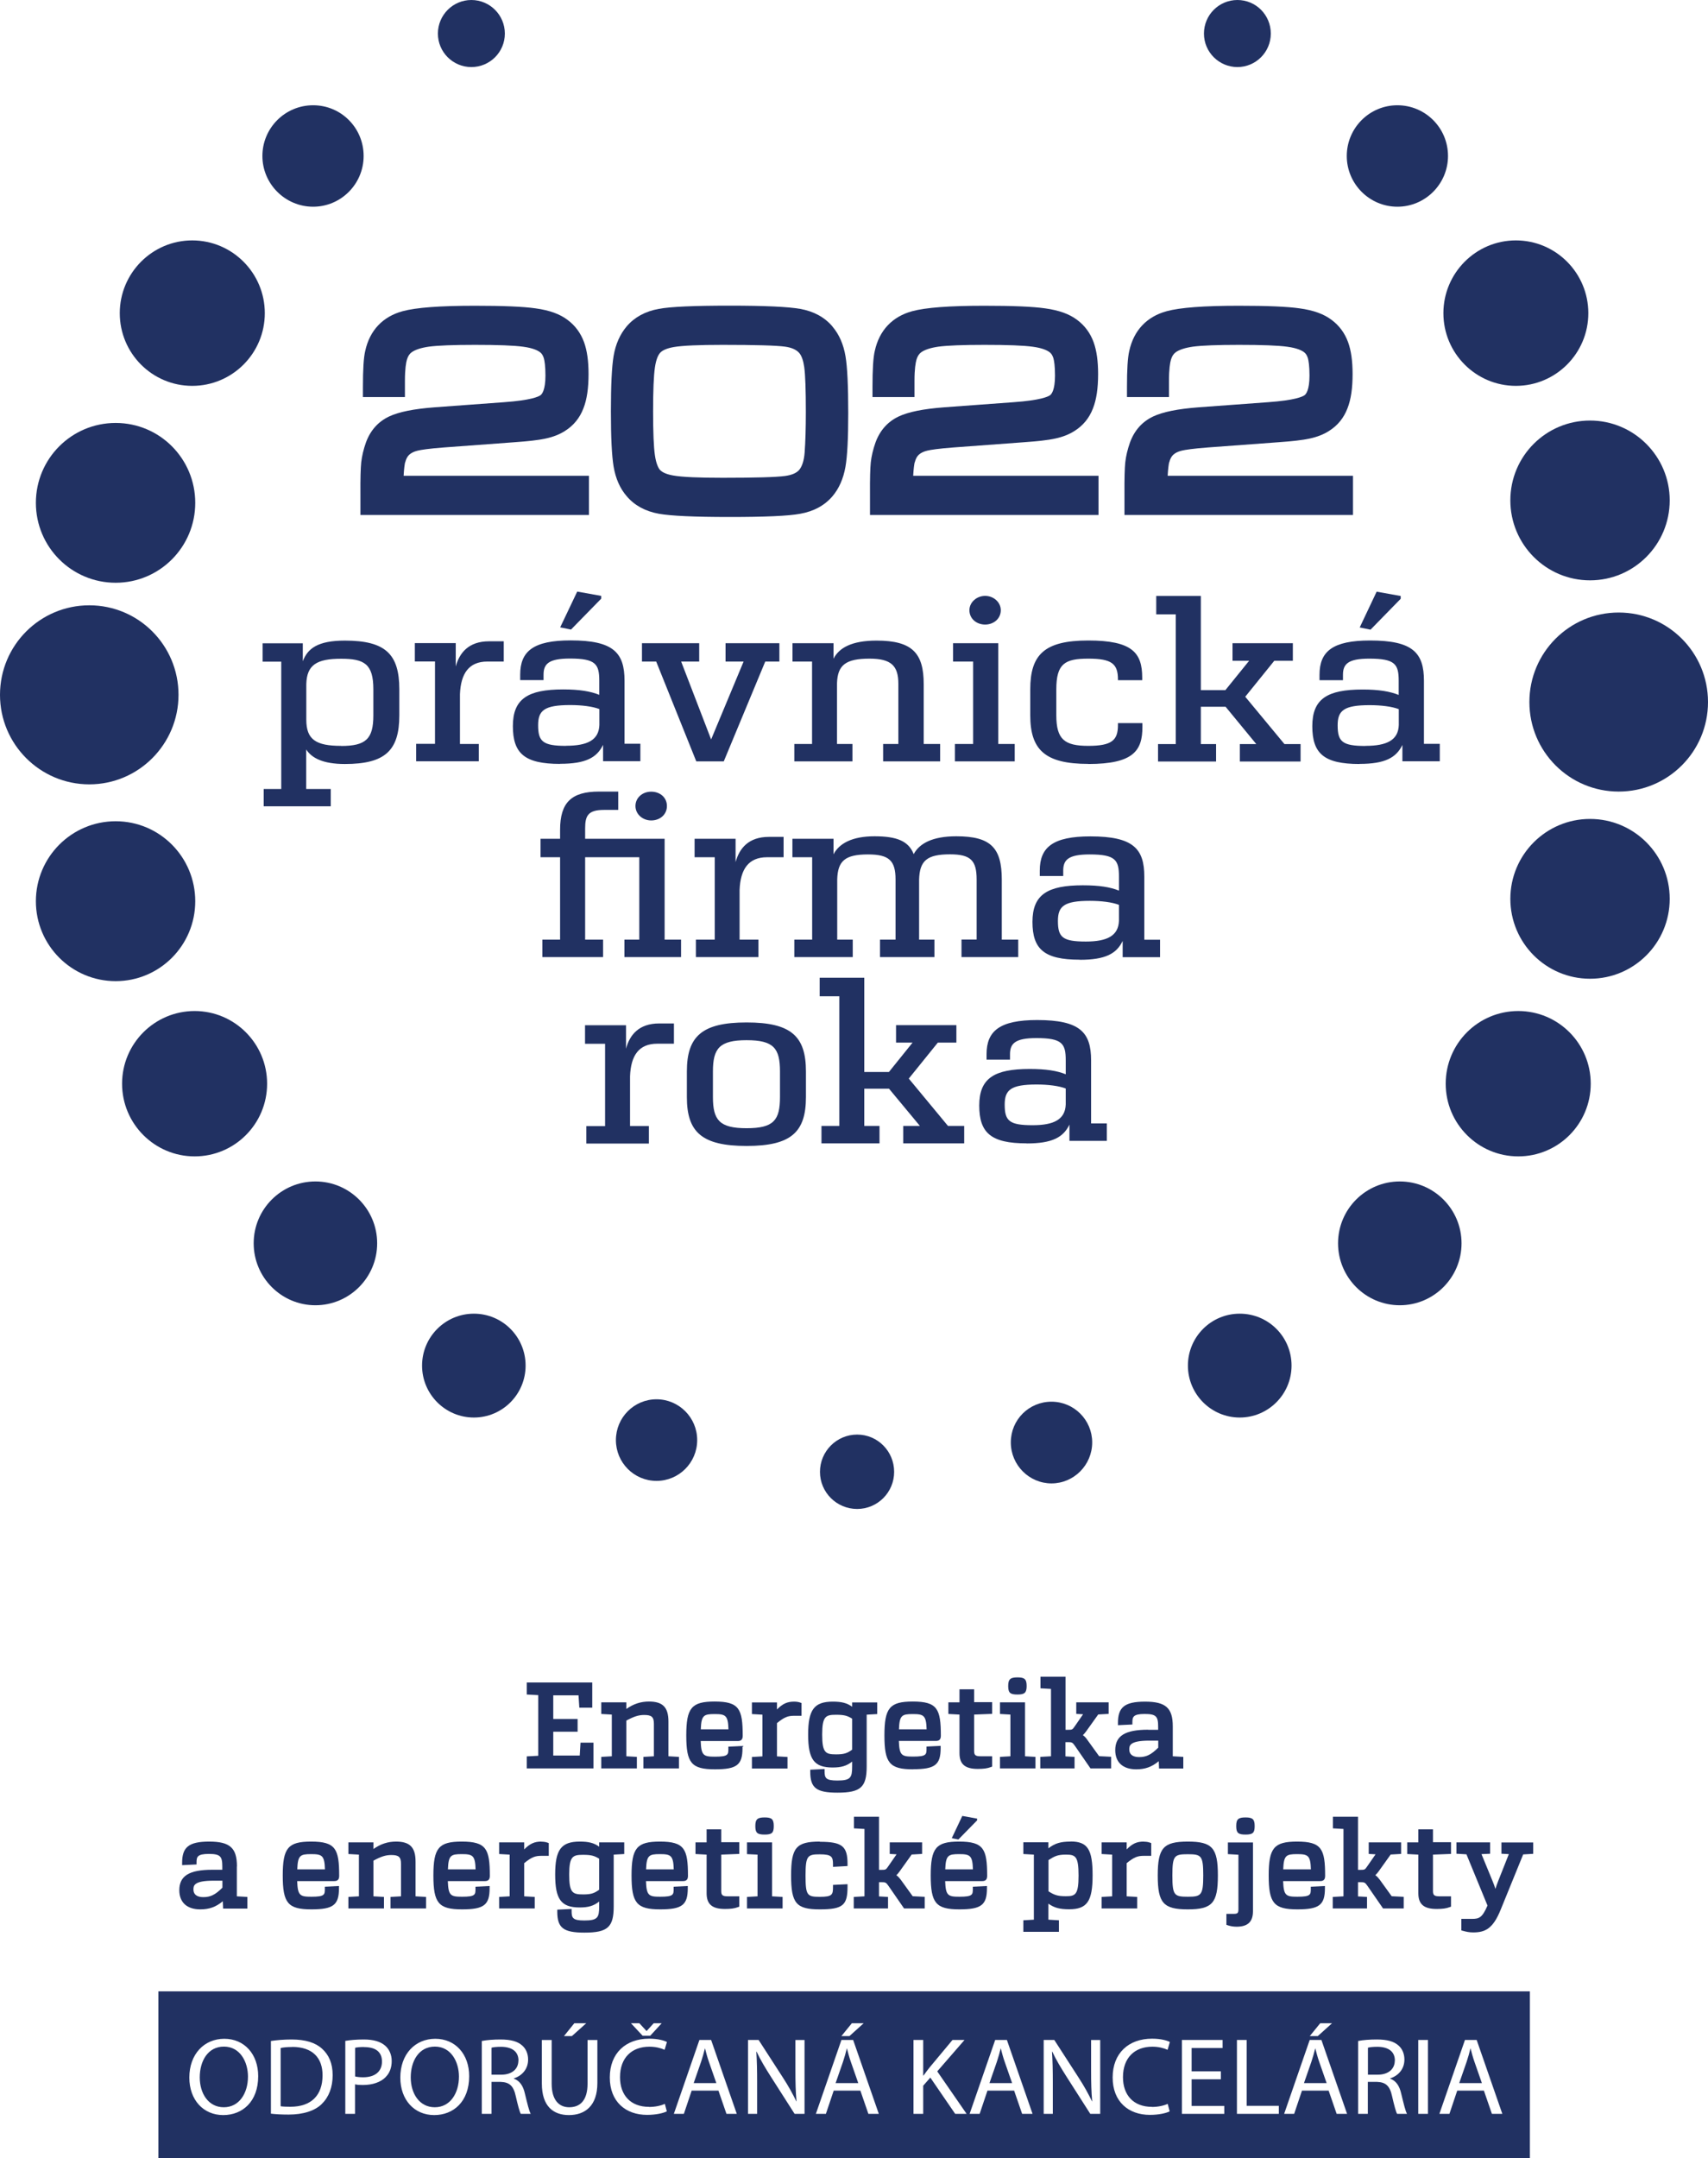 <?xml version="1.0" encoding="UTF-8"?><svg id="Layer_1" xmlns="http://www.w3.org/2000/svg" viewBox="0 0 170.41 215.26"><defs><style>.cls-1{fill:#213162;}</style></defs><g><path class="cls-1" d="M70.35,204.33h-.02c-.11,.44-.23,.89-.38,1.33l-.74,2.13h2.26l-.74-2.12c-.17-.48-.28-.92-.39-1.34Z"/><path class="cls-1" d="M51.73,205.55c0-.95-.7-1.37-1.73-1.38-.47,0-.8,.04-.96,.09v2.69h.99c1.04,0,1.69-.56,1.69-1.4Z"/><path class="cls-1" d="M84.51,204.33h-.02c-.11,.44-.23,.89-.38,1.33l-.74,2.13h2.26l-.74-2.12c-.17-.48-.28-.92-.39-1.34Z"/><path class="cls-1" d="M43.39,204.15c-1.61,0-2.41,1.45-2.41,3.07s.87,2.98,2.4,2.98,2.41-1.39,2.41-3.06c0-1.46-.78-2.99-2.4-2.99Z"/><path class="cls-1" d="M29.14,204.19c-.5,0-.88,.04-1.14,.1v5.81c.25,.04,.6,.05,.98,.05,2.07,0,3.2-1.14,3.2-3.13,.01-1.74-.99-2.84-3.04-2.84Z"/><path class="cls-1" d="M22.34,204.15c-1.61,0-2.41,1.45-2.41,3.07s.87,2.98,2.4,2.98,2.41-1.39,2.41-3.06c0-1.46-.78-2.99-2.4-2.99Z"/><path class="cls-1" d="M36.34,204.19c-.42,0-.75,.03-.91,.08v2.86c.21,.05,.48,.08,.8,.08,1.17,0,1.88-.56,1.88-1.57s-.7-1.44-1.77-1.44Z"/><path class="cls-1" d="M99.86,204.33h-.02c-.11,.44-.23,.89-.38,1.33l-.74,2.13h2.26l-.74-2.12c-.17-.48-.28-.92-.39-1.34Z"/><path class="cls-1" d="M131.24,204.33h-.02c-.11,.44-.23,.89-.38,1.33l-.74,2.13h2.26l-.74-2.12c-.17-.48-.28-.92-.39-1.34Z"/><path class="cls-1" d="M146.73,204.33h-.02c-.11,.44-.23,.89-.38,1.33l-.74,2.13h2.26l-.74-2.12c-.17-.48-.28-.92-.39-1.34Z"/><path class="cls-1" d="M139.17,205.55c0-.95-.7-1.37-1.73-1.38-.47,0-.8,.04-.96,.09v2.69h.99c1.04,0,1.69-.56,1.69-1.4Z"/><path class="cls-1" d="M15.8,198.64v16.62H152.64v-16.62H15.8Zm115.92,3.18h1.18l-1.42,1.28h-.8l1.04-1.28Zm-46.73,0h1.18l-1.42,1.28h-.8l1.04-1.28Zm-21.2,0l.71,.77h.02l.7-.77h.8l-1.15,1.25h-.75l-1.17-1.25h.83Zm-6.49,0h1.19l-1.43,1.28h-.79l1.03-1.28Zm-35.03,9.16c-1.98,0-3.38-1.51-3.38-3.74,0-2.34,1.48-3.87,3.49-3.87s3.38,1.54,3.38,3.73c0,2.54-1.57,3.88-3.49,3.88Zm9.84-1.11c-.7,.69-1.86,1.06-3.32,1.06-.69,0-1.27-.03-1.76-.09v-7.25c.59-.09,1.29-.15,2.06-.15,1.39,0,2.39,.32,3.04,.92,.67,.6,1.06,1.45,1.06,2.64s-.38,2.19-1.08,2.86Zm6.39-2.7c-.51,.54-1.35,.81-2.3,.81-.29,0-.56-.01-.78-.07v2.95h-.97v-7.28c.47-.08,1.08-.14,1.86-.14,.96,0,1.66,.22,2.11,.61,.41,.35,.66,.89,.66,1.54s-.2,1.19-.58,1.57Zm4.82,3.81c-1.98,0-3.38-1.51-3.38-3.74,0-2.34,1.48-3.87,3.49-3.87s3.38,1.54,3.38,3.73c0,2.54-1.57,3.88-3.49,3.88Zm8.64-.12c-.12-.21-.29-.84-.5-1.76-.22-1.02-.62-1.4-1.51-1.43h-.91v3.19h-.97v-7.27c.49-.1,1.19-.15,1.86-.15,1.04,0,1.71,.19,2.17,.6,.38,.33,.59,.83,.59,1.4,0,.97-.62,1.62-1.42,1.88v.03c.58,.2,.93,.72,1.1,1.49,.25,1.03,.42,1.74,.58,2.02h-1Zm7.64-3.07c0,2.26-1.22,3.19-2.84,3.19-1.54,0-2.7-.86-2.7-3.15v-4.34h.98v4.36c0,1.65,.75,2.35,1.75,2.35,1.12,0,1.83-.72,1.83-2.35v-4.36h.98v4.3Zm5.15,2.38c.59,0,1.19-.12,1.58-.31l.2,.75c-.36,.18-1.07,.35-1.98,.35-2.12,0-3.71-1.31-3.71-3.73s1.59-3.87,3.92-3.87c.94,0,1.53,.2,1.78,.33l-.23,.78c-.37-.17-.89-.31-1.52-.31-1.76,0-2.93,1.1-2.93,3.04,0,1.8,1.06,2.96,2.89,2.96Zm7.73,.69l-.8-2.32h-2.67l-.78,2.32h-1l2.55-7.37h1.17l2.56,7.37h-1.04Zm7.78,0h-.98l-2.39-3.74c-.52-.82-1.03-1.66-1.4-2.46h-.03c.06,.94,.08,1.83,.08,3.05v3.15h-.91v-7.37h1.06l2.41,3.73c.56,.86,.99,1.64,1.35,2.39h.02c-.09-.99-.11-1.89-.11-3.04v-3.08h.91v7.37Zm6.38,0l-.8-2.32h-2.66l-.78,2.32h-1l2.55-7.37h1.17l2.56,7.37h-1.04Zm8.66,0l-2.48-3.62-.71,.81v2.81h-.97v-7.37h.97v3.55h.03c.2-.28,.4-.55,.59-.79l2.3-2.76h1.2l-2.72,3.13,2.93,4.24h-1.15Zm6.68,0l-.8-2.32h-2.66l-.78,2.32h-1l2.55-7.37h1.17l2.56,7.37h-1.04Zm7.78,0h-.98l-2.39-3.74c-.52-.82-1.03-1.66-1.4-2.46h-.03c.06,.94,.08,1.83,.08,3.05v3.15h-.91v-7.37h1.06l2.41,3.73c.56,.86,.99,1.64,1.35,2.39h.02c-.09-.99-.11-1.89-.11-3.04v-3.08h.91v7.37Zm5.16-.69c.59,0,1.19-.12,1.58-.31l.2,.75c-.36,.18-1.07,.35-1.98,.35-2.12,0-3.71-1.31-3.71-3.73s1.59-3.87,3.93-3.87c.94,0,1.53,.2,1.78,.33l-.23,.78c-.37-.17-.89-.31-1.52-.31-1.76,0-2.93,1.1-2.93,3.04,0,1.8,1.06,2.96,2.89,2.96Zm7.23,.69h-4.23v-7.37h4.06v.8h-3.09v2.33h2.92v.79h-2.92v2.66h3.26v.8Zm5.44,0h-4.18v-7.37h.97v6.57h3.21v.8Zm5.77,0l-.8-2.32h-2.66l-.78,2.32h-1l2.55-7.37h1.17l2.56,7.37h-1.04Zm6.03,0c-.12-.21-.29-.84-.5-1.76-.22-1.02-.62-1.4-1.51-1.43h-.91v3.19h-.97v-7.27c.49-.1,1.19-.15,1.86-.15,1.04,0,1.71,.19,2.17,.6,.38,.33,.59,.83,.59,1.4,0,.97-.62,1.62-1.42,1.88v.03c.58,.2,.93,.72,1.1,1.49,.25,1.03,.42,1.74,.58,2.02h-1Zm3.08,0h-.97v-7.37h.97v7.37Zm6.38,0l-.8-2.32h-2.66l-.78,2.32h-1l2.55-7.37h1.17l2.56,7.37h-1.04Z"/></g><path class="cls-1" d="M89.21,146.82c0,2.04-1.65,3.7-3.69,3.7s-3.71-1.65-3.71-3.7,1.66-3.72,3.71-3.72,3.69,1.67,3.69,3.72"/><path class="cls-1" d="M108.97,143.88c0,2.26-1.83,4.09-4.06,4.09s-4.06-1.83-4.06-4.09,1.81-4.06,4.06-4.06,4.06,1.83,4.06,4.06"/><path class="cls-1" d="M69.56,143.65c0,2.25-1.82,4.07-4.06,4.07s-4.05-1.82-4.05-4.07,1.81-4.07,4.05-4.07,4.06,1.82,4.06,4.07"/><path class="cls-1" d="M128.86,136.22c0,2.86-2.32,5.18-5.17,5.18s-5.17-2.32-5.17-5.18,2.31-5.18,5.17-5.18,5.17,2.31,5.17,5.18"/><path class="cls-1" d="M52.44,136.22c0,2.86-2.31,5.18-5.16,5.18s-5.17-2.32-5.17-5.18,2.32-5.18,5.17-5.18,5.16,2.31,5.16,5.18"/><path class="cls-1" d="M126.79,3.35c0,1.85-1.5,3.34-3.33,3.34s-3.34-1.49-3.34-3.34,1.49-3.35,3.34-3.35,3.33,1.5,3.33,3.35"/><path class="cls-1" d="M50.37,3.35c0,1.85-1.5,3.34-3.34,3.34s-3.34-1.49-3.34-3.34,1.5-3.35,3.34-3.35,3.34,1.5,3.34,3.35"/><path class="cls-1" d="M145.82,124.02c0,3.41-2.76,6.18-6.16,6.18s-6.16-2.77-6.16-6.18,2.76-6.17,6.16-6.17,6.16,2.76,6.16,6.17"/><path class="cls-1" d="M37.63,124.02c0,3.41-2.76,6.18-6.16,6.18s-6.16-2.77-6.16-6.18,2.76-6.17,6.16-6.17,6.16,2.76,6.16,6.17"/><path class="cls-1" d="M144.47,15.56c0,2.79-2.27,5.06-5.05,5.06s-5.05-2.27-5.05-5.06,2.26-5.06,5.05-5.06,5.05,2.26,5.05,5.06"/><path class="cls-1" d="M36.28,15.56c0,2.79-2.26,5.06-5.04,5.06s-5.06-2.27-5.06-5.06,2.26-5.06,5.06-5.06,5.04,2.26,5.04,5.06"/><path class="cls-1" d="M26.65,108.1c0,4.01-3.24,7.25-7.23,7.25s-7.24-3.24-7.24-7.25,3.25-7.25,7.24-7.25,7.23,3.25,7.23,7.25"/><path class="cls-1" d="M158.71,108.1c0,4.01-3.24,7.25-7.23,7.25s-7.24-3.24-7.24-7.25,3.24-7.25,7.24-7.25,7.23,3.25,7.23,7.25"/><path class="cls-1" d="M26.42,31.24c0,4-3.24,7.25-7.24,7.25s-7.23-3.25-7.23-7.25,3.24-7.26,7.23-7.26,7.24,3.25,7.24,7.26"/><path class="cls-1" d="M158.47,31.24c0,4-3.24,7.25-7.23,7.25s-7.23-3.25-7.23-7.25,3.24-7.26,7.23-7.26,7.23,3.25,7.23,7.26"/><path class="cls-1" d="M166.59,89.66c0,4.41-3.56,7.97-7.95,7.97s-7.95-3.57-7.95-7.97,3.56-7.97,7.95-7.97,7.95,3.56,7.95,7.97"/><path class="cls-1" d="M19.48,89.9c0,4.4-3.55,7.97-7.94,7.97s-7.96-3.57-7.96-7.97,3.56-7.98,7.96-7.98,7.94,3.58,7.94,7.98"/><path class="cls-1" d="M166.59,49.91c0,4.41-3.56,7.98-7.95,7.98s-7.95-3.57-7.95-7.98,3.56-7.96,7.95-7.96,7.95,3.58,7.95,7.96"/><path class="cls-1" d="M19.48,50.16c0,4.4-3.55,7.97-7.94,7.97s-7.96-3.56-7.96-7.97,3.56-7.97,7.96-7.97,7.94,3.57,7.94,7.97"/><path class="cls-1" d="M17.81,69.31c0,4.93-3.99,8.93-8.9,8.93S0,74.25,0,69.31s3.99-8.93,8.91-8.93,8.9,3.99,8.9,8.93"/><path class="cls-1" d="M170.41,70.03c0,4.94-3.99,8.93-8.91,8.93s-8.91-3.99-8.91-8.93,3.99-8.93,8.91-8.93,8.91,3.99,8.91,8.93"/><path class="cls-1" d="M90.12,114.05h6.08v-1.74h-1.62l-3.91-4.72,2.9-3.59h1.85v-1.74h-6.02v1.74h1.65l-2.36,2.93h-2.46v-9.4h-4.45v1.85h1.96v12.93h-1.78v1.74h5.79v-1.74h-1.52v-3.71h2.47l3.08,3.71h-1.66v1.74Zm-15.63-1.51c-2.7,0-3.36-.8-3.36-3.11v-2.55c0-2.31,.66-3.12,3.36-3.12s3.33,.8,3.33,3.12v2.55c0,2.31-.62,3.11-3.33,3.11m0,1.77c4.46,0,5.92-1.39,5.92-4.88v-2.55c0-3.5-1.46-4.89-5.92-4.89s-5.96,1.39-5.96,4.89v2.55c0,3.49,1.48,4.88,5.96,4.88m-9.75-.25v-1.74h-1.88v-4.96c.08-2.06,.87-3.25,2.72-3.25h1.66v-2.02h-1.47c-2.03,0-2.95,1.15-3.31,2.52v-2.34h-4.09v1.85h2v8.21h-1.87v1.74h6.25Z"/><path class="cls-1" d="M103.03,112.24c-2.32,0-2.79-.42-2.79-2.05,0-1.47,.6-2.01,3.19-2.01,1.15,0,2.24,.14,2.9,.4v1.58c-.05,1.51-1.18,2.08-3.31,2.08m-.59,1.82c2.55,0,3.66-.61,4.27-1.88v1.62h3.73v-1.74h-1.57v-6.29c0-2.8-1.11-4.02-5.38-4.02-3.73,0-5.05,1.08-5.05,3.41v.54h2.34v-.54c0-1.06,.5-1.61,2.63-1.61,2.58,0,2.93,.55,2.93,2.22v1.39c-.87-.35-1.95-.53-3.6-.53-3.54,0-5.03,.93-5.03,3.65s1.17,3.77,4.71,3.77"/><path class="cls-1" d="M108.34,93.92c-2.32,0-2.79-.42-2.79-2.05,0-1.47,.6-2.01,3.19-2.01,1.15,0,2.24,.14,2.9,.4v1.58c-.05,1.51-1.18,2.08-3.31,2.08m-.59,1.82c2.55,0,3.66-.61,4.27-1.88v1.62h3.73v-1.74h-1.57v-6.29c0-2.8-1.11-4.02-5.38-4.02-3.73,0-5.05,1.08-5.05,3.41v.54h2.34v-.54c0-1.06,.5-1.61,2.63-1.61,2.58,0,2.93,.55,2.93,2.22v1.39c-.87-.35-1.95-.53-3.6-.53-3.54,0-5.03,.93-5.03,3.65s1.17,3.77,4.71,3.77m-11.81-.26h5.68v-1.74h-1.64v-5.98c0-3.2-1.11-4.33-4.54-4.33-2.39,0-3.68,.72-4.25,1.78-.51-1.3-1.67-1.78-3.91-1.78s-3.53,.72-4.09,1.8v-1.55h-4.1v1.84h1.97v8.22h-1.78v1.74h5.83v-1.74h-1.55v-6c.05-1.86,.79-2.5,3.07-2.5,2.11,0,2.75,.62,2.75,2.5v6h-1.55v1.74h5.43v-1.74h-1.53v-5.98c.05-1.91,.8-2.53,3.09-2.53,2.06,0,2.65,.62,2.65,2.5v6h-1.51v1.74Zm-20.24,0v-1.74h-1.88v-4.96c.08-2.05,.88-3.26,2.74-3.26h1.65v-2.03h-1.47c-2.04,0-2.95,1.16-3.32,2.52v-2.33h-4.09v1.84h2.01v8.22h-1.88v1.74h6.25Zm-10.7-13.63c.88,0,1.57-.59,1.57-1.44s-.69-1.43-1.57-1.43-1.57,.61-1.57,1.43,.72,1.44,1.57,1.44m-10.86,13.63h6.06v-1.74h-1.79v-8.22h5.4v8.22h-1.48v1.74h5.65v-1.74h-1.64v-10.06h-7.93v-1.04c0-1.25,.28-1.84,1.88-1.84h1.42v-1.83h-1.91c-2.75,0-3.89,1.08-3.89,3.82v.89h-1.95v1.84h1.95v8.22h-1.77"/><path class="cls-1" d="M139.74,59.45l-2.39-.43-1.69,3.57,1.08,.22,3.01-3.08v-.28Zm-3.5,14.96c-2.32,0-2.78-.43-2.78-2.06,0-1.46,.6-2.01,3.19-2.01,1.16,0,2.25,.14,2.91,.4v1.58c-.05,1.51-1.19,2.08-3.32,2.08m-.59,1.8c2.54,0,3.65-.62,4.27-1.89v1.63h3.73v-1.74h-1.58v-6.28c0-2.8-1.1-4.03-5.37-4.03-3.73,0-5.05,1.08-5.05,3.42v.54h2.34v-.54c0-1.06,.49-1.61,2.62-1.61,2.58,0,2.94,.55,2.94,2.22v1.4c-.88-.35-1.96-.54-3.6-.54-3.54,0-5.02,.94-5.02,3.66s1.16,3.77,4.71,3.77m-11.94-.25h6.06v-1.74h-1.61l-3.91-4.72,2.9-3.59h1.85v-1.75h-6.02v1.75h1.66l-2.37,2.93h-2.45v-9.39h-4.45v1.83h1.95v12.94h-1.77v1.74h5.79v-1.74h-1.52v-3.72h2.47l3.06,3.72h-1.64v1.74Zm-15.12,.25c4.53,0,5.4-1.35,5.4-3.7v-.38h-2.44v.19c0,1.51-.59,2.08-2.96,2.08s-3.19-.64-3.19-3.05v-2.58c0-2.57,.85-3.07,3.19-3.07s2.96,.51,2.96,2.08v.07h2.42v-.26c0-2.48-1-3.7-5.38-3.7s-5.79,1.41-5.79,4.88v2.58c0,3.44,1.47,4.85,5.79,4.85m-13.31-.25h5.97v-1.74h-1.64v-10.05h-4.51v1.83h2v8.22h-1.82v1.74Zm3.02-13.65c.84,0,1.56-.58,1.56-1.43,0-.8-.72-1.43-1.56-1.43s-1.57,.63-1.57,1.43c0,.85,.71,1.43,1.57,1.43m-13.24,13.65v-1.74h-1.54v-6.07c.06-1.8,.87-2.44,3.24-2.44,2.17,0,2.88,.71,2.88,2.51v6h-1.52v1.74h5.69v-1.74h-1.64v-5.97c0-3.09-1.14-4.34-4.7-4.34-2.5,0-3.75,.73-4.3,1.81v-1.55h-4.09v1.83h1.95v8.22h-1.77v1.74h5.82Zm-15.58,0h2.74l4.14-9.96h1.41v-1.83h-5.37v1.83h1.8l-3.24,7.77-2.99-7.77h1.8v-1.83h-5.71v1.83h1.42l4,9.96Zm-9.49-16.51l-2.39-.43-1.7,3.57,1.08,.22,3.01-3.08v-.28Zm-3.5,14.96c-2.32,0-2.79-.43-2.79-2.06,0-1.46,.59-2.01,3.2-2.01,1.16,0,2.24,.14,2.91,.4v1.58c-.05,1.51-1.18,2.08-3.32,2.08m-.59,1.8c2.56,0,3.66-.62,4.28-1.89v1.63h3.72v-1.74h-1.58v-6.28c0-2.8-1.1-4.03-5.37-4.03-3.73,0-5.04,1.08-5.04,3.42v.54h2.33v-.54c0-1.06,.49-1.61,2.63-1.61,2.57,0,2.93,.55,2.93,2.22v1.4c-.87-.35-1.96-.54-3.6-.54-3.53,0-5.02,.94-5.02,3.66s1.16,3.77,4.71,3.77m-8.11-.25v-1.74h-1.88v-4.96c.08-2.05,.88-3.26,2.73-3.26h1.64v-2.02h-1.47c-2.03,0-2.95,1.15-3.32,2.51v-2.33h-4.08v1.83h2.01v8.22h-1.88v1.74h6.25Zm-13.74-1.55c-2.5,0-3.47-.62-3.47-2.6v-3.56c.05-1.91,1.03-2.53,3.47-2.53,2.31,0,3.22,.51,3.22,3.05v2.6c0,2.35-.75,3.05-3.22,3.05m-7.72,6.02h6.69v-1.73h-2.45v-3.94c.54,.84,1.65,1.45,3.86,1.45,4.02,0,5.43-1.35,5.43-4.85v-2.6c0-3.52-1.39-4.86-5.43-4.86-2.73,0-3.72,.8-4.2,2.06v-1.79h-4.01v1.83h1.86v12.7h-1.75"/><g><path class="cls-1" d="M40.43,46.12c.08-.33,.21-.58,.39-.75,.2-.19,.49-.33,.86-.42,.34-.08,1.08-.2,2.67-.32l6.89-.51c1.45-.1,2.5-.22,3.18-.37,.76-.16,1.42-.42,1.96-.77,.84-.53,1.46-1.28,1.83-2.25,.35-.89,.51-2.01,.51-3.42,0-1.31-.15-2.35-.45-3.18-.33-.9-.87-1.64-1.63-2.21-.77-.59-1.81-.97-3.2-1.16-1.26-.18-3.24-.26-6.07-.26-3.51,0-5.86,.18-7.19,.54-1.99,.54-3.29,1.91-3.74,3.96-.16,.67-.23,1.85-.23,3.61v1h4.19v-1.63c0-1.18,.11-1.8,.2-2.11,.1-.33,.25-.57,.47-.73,.36-.26,.95-.45,1.72-.56,.9-.12,2.45-.18,4.6-.18,2.29,0,3.91,.06,4.83,.19,.97,.13,1.46,.38,1.68,.56,.17,.13,.28,.33,.36,.58,.07,.25,.16,.76,.16,1.74,0,1.44-.35,1.85-.49,1.95-.2,.15-.97,.51-3.64,.7l-6.94,.51c-2.09,.16-3.57,.46-4.54,.92-1.09,.52-1.86,1.39-2.3,2.59-.24,.68-.4,1.35-.47,1.98-.06,.59-.09,1.61-.08,3.11v2.14h22.8v-3.91h-18.49c.04-.72,.1-1.13,.15-1.35Z"/><path class="cls-1" d="M83.05,32.56c-.78-.92-1.87-1.51-3.22-1.75-1.2-.21-3.5-.32-7.04-.32s-5.88,.1-7.06,.32c-1.34,.24-2.42,.83-3.2,1.74-.66,.78-1.11,1.77-1.31,2.96-.18,1.08-.27,2.89-.27,5.52s.09,4.43,.27,5.51c.2,1.19,.64,2.19,1.31,2.96,.78,.92,1.87,1.51,3.22,1.75,1.2,.21,3.5,.32,7.04,.32s5.84-.1,7.04-.32c1.36-.24,2.44-.83,3.22-1.74,.65-.76,1.09-1.75,1.3-2.93,.19-1.08,.28-2.83,.28-5.37,0-2.73-.09-4.58-.27-5.66-.2-1.2-.64-2.2-1.31-2.98Zm-17.21,14.31c-.16-.2-.38-.62-.5-1.47-.12-.82-.18-2.29-.18-4.36s.06-3.55,.18-4.37c.12-.85,.34-1.26,.5-1.45,.23-.28,.71-.48,1.38-.6,.88-.15,2.52-.22,4.89-.22,3.26,0,5.36,.06,6.22,.18,.66,.09,1.14,.31,1.42,.64,.23,.27,.4,.76,.49,1.4,.11,.79,.16,2.3,.16,4.49,0,1.58-.04,2.95-.12,4.04-.06,.78-.25,1.36-.53,1.71-.27,.32-.75,.53-1.43,.62-.88,.12-2.97,.18-6.21,.18-2.37,0-4.02-.07-4.89-.22-.68-.11-1.16-.32-1.38-.58Z"/><path class="cls-1" d="M91.27,46.12c.08-.33,.21-.58,.39-.75,.2-.19,.49-.33,.86-.42,.34-.08,1.08-.2,2.67-.32l6.89-.51c1.45-.1,2.5-.22,3.18-.37,.76-.16,1.42-.42,1.96-.77,.84-.53,1.46-1.28,1.83-2.25,.35-.89,.51-2.01,.51-3.42,0-1.31-.15-2.35-.45-3.18-.33-.9-.87-1.64-1.63-2.21-.77-.59-1.81-.97-3.2-1.16-1.26-.18-3.24-.26-6.07-.26-3.51,0-5.86,.18-7.19,.54-1.99,.54-3.29,1.91-3.74,3.96-.16,.67-.23,1.85-.23,3.61v1h4.19v-1.63c0-1.18,.11-1.8,.2-2.11,.1-.33,.25-.57,.47-.73,.36-.26,.95-.45,1.72-.56,.9-.12,2.45-.18,4.6-.18,2.29,0,3.91,.06,4.83,.19,.97,.13,1.46,.38,1.68,.56,.17,.13,.28,.33,.36,.58,.07,.25,.16,.76,.16,1.74,0,1.44-.35,1.85-.49,1.95-.2,.15-.97,.51-3.64,.7l-6.94,.51c-2.09,.16-3.57,.46-4.54,.92-1.09,.52-1.86,1.39-2.3,2.59-.24,.68-.4,1.35-.47,1.98-.06,.59-.09,1.61-.08,3.11v2.14h22.8v-3.91h-18.49c.04-.72,.1-1.13,.15-1.35Z"/><path class="cls-1" d="M116.66,46.12c.08-.33,.21-.58,.39-.75,.2-.19,.49-.33,.86-.42,.34-.08,1.08-.2,2.67-.32l6.89-.51c1.45-.1,2.5-.22,3.18-.37,.76-.16,1.42-.42,1.96-.77,.84-.53,1.46-1.28,1.83-2.25,.35-.89,.51-2.01,.51-3.42,0-1.31-.15-2.35-.45-3.18-.33-.9-.87-1.64-1.63-2.21-.77-.59-1.81-.97-3.2-1.16-1.26-.18-3.24-.26-6.07-.26-3.51,0-5.86,.18-7.19,.54-1.99,.54-3.29,1.91-3.74,3.96-.16,.67-.23,1.85-.23,3.61v1h4.19v-1.63c0-1.18,.11-1.8,.2-2.11,.1-.33,.25-.57,.47-.73,.36-.26,.95-.45,1.72-.56,.9-.12,2.45-.18,4.6-.18,2.29,0,3.91,.06,4.83,.19,.97,.13,1.46,.38,1.68,.56,.17,.13,.28,.33,.36,.58,.07,.25,.16,.76,.16,1.74,0,1.44-.35,1.85-.49,1.95-.2,.15-.97,.51-3.64,.7l-6.94,.51c-2.09,.16-3.57,.46-4.54,.92-1.09,.52-1.86,1.39-2.3,2.59-.24,.68-.4,1.35-.47,1.98-.06,.59-.09,1.61-.08,3.11v2.14h22.8v-3.91h-18.49c.04-.72,.1-1.13,.15-1.35Z"/></g><g><polygon class="cls-1" points="59.21 173.83 57.92 173.83 57.84 175.12 55.2 175.12 55.2 172.74 57.63 172.74 57.63 171.47 55.2 171.47 55.2 169.11 57.72 169.11 57.8 170.34 59.09 170.34 59.09 167.83 52.56 167.83 52.56 169.03 53.7 169.09 53.7 175.14 52.56 175.2 52.56 176.4 59.21 176.4 59.21 173.83"/><path class="cls-1" d="M63.54,175.25l-1.05-.06v-3.56c.76-.41,1.22-.56,1.78-.56,.75,0,.97,.2,.97,.89v3.23l-1.05,.06v1.15h3.55v-1.15l-1.05-.06v-3.47c0-1.41-.56-1.99-1.94-1.99-.82,0-1.54,.23-2.26,.74v-.66h-2.5v1.16l1.05,.06v4.16l-1.05,.06v1.15h3.55v-1.15Z"/><path class="cls-1" d="M74.1,173.14c0-2.68-.35-3.41-2.8-3.41-2.3,0-2.83,.63-2.83,3.38s.51,3.38,2.86,3.38c2.18,0,2.75-.43,2.75-2.11v-.22l-1.41,.07v.2c0,.59,0,.8-1.34,.8-1.14,0-1.37-.11-1.42-1.56h3.69c.35,0,.5-.16,.5-.52Zm-2.8-2.16c1.09,0,1.34,.13,1.38,1.52h-2.76c.05-1.4,.29-1.52,1.38-1.52Z"/><path class="cls-1" d="M77.52,171.88c.76-.62,1.11-.73,1.74-.73h.71v-1.27l-.14-.05c-.17-.06-.37-.09-.6-.09-.68,0-1.14,.2-1.71,.78v-.7h-2.5v1.16l1.05,.06v4.16l-1.05,.06v1.15h3.55v-1.15l-1.05-.06v-3.31Z"/><path class="cls-1" d="M83.07,176.31c.86,0,1.39-.15,1.95-.59v.48c0,1.12-.15,1.41-1.48,1.41-1.16,0-1.27-.26-1.27-.93v-.22l-1.43,.07v.2c0,1.62,.61,2.09,2.71,2.09,2.32,0,2.92-.54,2.92-2.62v-5.16l1.05-.06v-1.16h-2.5v.43c-.52-.38-1.05-.51-1.93-.51-1.86,0-2.46,.8-2.46,3.28s.59,3.29,2.44,3.29Zm1.95-1.78c-.5,.37-.84,.47-1.6,.47-1.05,0-1.39-.15-1.39-1.98s.36-1.97,1.38-1.97c.78,0,1.12,.08,1.61,.39v3.09Z"/><path class="cls-1" d="M91.1,176.48c2.18,0,2.75-.43,2.75-2.11v-.22l-1.41,.07v.2c0,.59,0,.8-1.34,.8-1.14,0-1.37-.11-1.42-1.56h3.69c.35,0,.5-.16,.5-.52,0-2.68-.35-3.41-2.8-3.41-2.3,0-2.83,.63-2.83,3.38s.51,3.38,2.86,3.38Zm-.03-5.5c1.09,0,1.34,.13,1.38,1.52h-2.76c.05-1.4,.29-1.52,1.38-1.52Z"/><path class="cls-1" d="M97.18,168.51h-1.45v1.3h-1.11v1.16l1.11,.06v3.85c0,1.1,.55,1.57,1.83,1.57,.56,0,.96-.05,1.29-.18l.14-.05v-1.03h-1.15c-.55,0-.65-.14-.65-.54v-3.62l1.8-.07v-1.17h-1.8v-1.3Z"/><path class="cls-1" d="M101.52,169.03c.71,0,.91-.18,.91-.85s-.19-.86-.91-.86-.93,.18-.93,.86,.19,.85,.93,.85Z"/><polygon class="cls-1" points="103.31 175.25 102.27 175.19 102.27 169.81 99.77 169.81 99.77 170.97 100.81 171.03 100.81 175.19 99.77 175.25 99.77 176.4 103.31 176.4 103.31 175.25"/><path class="cls-1" d="M107.2,175.25l-.9-.05v-1.42h.22c.42,0,.48,.01,.74,.39l1.54,2.23h2.06v-1.16l-1.2-.06-1.22-1.69c-.12-.17-.25-.3-.4-.41,.1-.09,.21-.22,.33-.38l1.2-1.68,1.04-.06v-1.15h-3.23v1.15l.68,.04-.83,1.2c-.23,.34-.26,.35-.69,.35h-.23v-5.3h-2.5v1.16l1.05,.06v6.72l-1.07,.06v1.15h3.42v-1.15Z"/><path class="cls-1" d="M114.56,172.54c-2.31,0-3.29,.61-3.29,2.04,0,1.21,.76,1.91,2.09,1.91,.89,0,1.55-.23,2.25-.81l.03,.73h2.42v-1.16l-1.05-.06v-2.98c0-1.84-.7-2.47-2.77-2.47s-2.7,.58-2.7,2.13v.22l1.44-.07v-.2c0-.54,.06-.85,1.22-.85s1.35,.25,1.35,1.26v.32h-1Zm1,1.09v.7c-.72,.71-1.19,.94-1.91,.94-.63,0-.98-.27-.98-.75,0-.37,0-.89,2-.89h.89Z"/><path class="cls-1" d="M23.64,186.17c0-1.84-.7-2.47-2.77-2.47s-2.7,.58-2.7,2.13v.22l1.44-.07v-.2c0-.54,.06-.85,1.22-.85s1.35,.25,1.35,1.26v.32h-1c-2.31,0-3.29,.61-3.29,2.04,0,1.21,.76,1.91,2.09,1.91,.89,0,1.55-.23,2.25-.81l.03,.73h2.42v-1.16l-1.05-.06v-2.98Zm-1.45,1.43v.7c-.72,.71-1.19,.94-1.91,.94-.63,0-.98-.27-.98-.75,0-.37,0-.89,2-.89h.89Z"/><path class="cls-1" d="M33.84,187.11c0-2.68-.35-3.41-2.8-3.41-2.3,0-2.83,.63-2.83,3.38s.51,3.38,2.86,3.38c2.18,0,2.75-.43,2.75-2.11v-.22l-1.41,.07v.2c0,.59,0,.8-1.34,.8-1.14,0-1.37-.11-1.42-1.56h3.69c.35,0,.5-.16,.5-.52Zm-2.8-2.16c1.09,0,1.34,.13,1.38,1.52h-2.76c.05-1.4,.29-1.52,1.38-1.52Z"/><path class="cls-1" d="M41.46,185.69c0-1.41-.56-1.99-1.94-1.99-.82,0-1.54,.23-2.26,.74v-.66h-2.5v1.16l1.05,.06v4.16l-1.05,.06v1.15h3.55v-1.15l-1.05-.06v-3.56c.76-.41,1.22-.56,1.78-.56,.75,0,.97,.2,.97,.89v3.23l-1.05,.06v1.15h3.55v-1.15l-1.05-.06v-3.47Z"/><path class="cls-1" d="M48.87,187.11c0-2.68-.35-3.41-2.8-3.41-2.3,0-2.83,.63-2.83,3.38s.51,3.38,2.86,3.38c2.18,0,2.75-.43,2.75-2.11v-.22l-1.41,.07v.2c0,.59,0,.8-1.34,.8-1.14,0-1.37-.11-1.42-1.56h3.69c.35,0,.5-.16,.5-.52Zm-2.8-2.16c1.09,0,1.34,.13,1.38,1.52h-2.76c.05-1.4,.29-1.52,1.38-1.52Z"/><path class="cls-1" d="M54.01,183.7c-.68,0-1.14,.2-1.71,.78v-.7h-2.5v1.16l1.05,.06v4.16l-1.05,.06v1.15h3.55v-1.15l-1.05-.06v-3.31c.76-.62,1.11-.73,1.74-.73h.71v-1.27l-.14-.05c-.17-.06-.37-.09-.6-.09Z"/><path class="cls-1" d="M59.78,184.21c-.52-.38-1.05-.51-1.93-.51-1.86,0-2.46,.8-2.46,3.28s.59,3.29,2.44,3.29c.86,0,1.39-.15,1.95-.59v.48c0,1.12-.15,1.41-1.48,1.41-1.16,0-1.27-.26-1.27-.93v-.22l-1.43,.07v.2c0,1.62,.61,2.09,2.71,2.09,2.32,0,2.92-.54,2.92-2.62v-5.16l1.05-.06v-1.16h-2.5v.43Zm0,4.29c-.5,.37-.84,.47-1.6,.47-1.05,0-1.39-.15-1.39-1.98s.36-1.97,1.38-1.97c.78,0,1.12,.08,1.61,.39v3.09Z"/><path class="cls-1" d="M68.64,187.11c0-2.68-.35-3.41-2.8-3.41-2.3,0-2.83,.63-2.83,3.38s.51,3.38,2.86,3.38c2.18,0,2.75-.43,2.75-2.11v-.22l-1.41,.07v.2c0,.59,0,.8-1.34,.8-1.14,0-1.37-.11-1.42-1.56h3.69c.35,0,.5-.16,.5-.52Zm-2.8-2.16c1.09,0,1.34,.13,1.38,1.52h-2.76c.05-1.4,.29-1.52,1.38-1.52Z"/><path class="cls-1" d="M71.95,182.48h-1.45v1.3h-1.11v1.16l1.11,.06v3.85c0,1.1,.55,1.57,1.83,1.57,.56,0,.96-.05,1.29-.18l.14-.05v-1.03h-1.15c-.56,0-.65-.14-.65-.54v-3.62l1.8-.07v-1.17h-1.8v-1.3Z"/><polygon class="cls-1" points="77.03 183.78 74.53 183.78 74.53 184.95 75.58 185 75.58 189.16 74.53 189.22 74.53 190.37 78.08 190.37 78.08 189.22 77.03 189.16 77.03 183.78"/><path class="cls-1" d="M77.2,182.15c0-.68-.19-.86-.91-.86s-.93,.18-.93,.86,.19,.85,.93,.85,.91-.18,.91-.85Z"/><path class="cls-1" d="M81.79,183.7c-2.35,0-2.86,.6-2.86,3.38s.51,3.38,2.86,3.38,2.77-.43,2.77-2.29v-.22l-1.45,.07v.2c0,.77-.06,.99-1.32,.99s-1.42-.14-1.42-2.12,.2-2.12,1.42-2.12,1.32,.26,1.32,1.03v.22l1.45-.08v-.2c0-1.79-.54-2.22-2.77-2.22Z"/><path class="cls-1" d="M89.83,187.46c-.12-.17-.25-.3-.4-.41,.11-.09,.21-.22,.33-.38l1.2-1.68,1.04-.06v-1.15h-3.23v1.15l.68,.04-.83,1.2c-.23,.34-.26,.35-.69,.35h-.23v-5.3h-2.5v1.16l1.05,.06v6.72l-1.07,.06v1.15h3.42v-1.15l-.9-.05v-1.42h.22c.42,0,.48,.01,.74,.39l1.54,2.23h2.06v-1.16l-1.2-.06-1.22-1.69Z"/><path class="cls-1" d="M98.49,187.11c0-2.68-.35-3.41-2.8-3.41-2.3,0-2.83,.63-2.83,3.38s.51,3.38,2.86,3.38c2.18,0,2.75-.43,2.75-2.11v-.22l-1.41,.07v.2c0,.59,0,.8-1.34,.8-1.14,0-1.37-.11-1.42-1.56h3.69c.35,0,.5-.16,.5-.52Zm-2.8-2.16c1.09,0,1.34,.13,1.38,1.52h-2.76c.05-1.4,.29-1.52,1.38-1.52Z"/><path class="cls-1" d="M106.81,183.7c-.97,0-1.55,.16-2.21,.67v-.6h-2.5v1.17l1.05,.06v6.49l-1.05,.06v1.15h3.55v-1.15l-1.05-.06v-1.6c.59,.42,1.14,.56,2.07,.56,1.79,0,2.34-.79,2.34-3.38s-.49-3.38-2.2-3.38Zm-2.21,1.85c.63-.4,.92-.55,1.75-.55,.95,0,1.26,.16,1.26,2.09s-.33,2.06-1.28,2.06c-.84,0-1.17-.14-1.72-.49v-3.12Z"/><path class="cls-1" d="M114.12,183.7c-.69,0-1.14,.19-1.71,.78v-.7h-2.5v1.16l1.05,.06v4.16l-1.05,.06v1.15h3.55v-1.15l-1.05-.06v-3.31c.76-.62,1.11-.73,1.74-.73h.71v-1.27l-.14-.05c-.17-.06-.37-.09-.6-.09Z"/><path class="cls-1" d="M118.51,183.7c-2.44,0-3,.63-3,3.38s.56,3.38,3,3.38,3-.63,3-3.38-.56-3.38-3-3.38Zm0,5.5c-1.35,0-1.54-.13-1.54-2.12s.19-2.12,1.54-2.12,1.54,.14,1.54,2.12-.21,2.12-1.54,2.12Z"/><path class="cls-1" d="M124.27,181.29c-.73,0-.93,.18-.93,.86s.19,.85,.93,.85,.91-.18,.91-.85-.19-.86-.91-.86Z"/><path class="cls-1" d="M122.51,184.95l1.05,.06v5.43c0,.4-.08,.47-.51,.47h-.69v1.09l.14,.05c.27,.09,.56,.14,.88,.14,1.11,0,1.63-.49,1.63-1.54v-6.86h-2.5v1.16Z"/><path class="cls-1" d="M132.21,187.11c0-2.68-.35-3.41-2.8-3.41-2.3,0-2.83,.63-2.83,3.38s.51,3.38,2.86,3.38c2.18,0,2.75-.43,2.75-2.11v-.22l-1.41,.07v.2c0,.59,0,.8-1.34,.8-1.14,0-1.37-.11-1.42-1.56h3.69c.35,0,.5-.16,.5-.52Zm-2.8-2.16c1.09,0,1.34,.13,1.38,1.52h-2.76c.05-1.4,.29-1.52,1.38-1.52Z"/><path class="cls-1" d="M137.62,187.46c-.12-.17-.25-.3-.4-.41,.1-.09,.21-.22,.33-.38l1.2-1.68,1.04-.06v-1.15h-3.23v1.15l.68,.04-.83,1.2c-.23,.34-.26,.35-.69,.35h-.23v-5.3h-2.5v1.16l1.05,.06v6.72l-1.07,.06v1.15h3.42v-1.15l-.9-.05v-1.42h.22c.42,0,.48,.01,.74,.39l1.54,2.23h2.06v-1.16l-1.2-.06-1.22-1.69Z"/><path class="cls-1" d="M142.96,182.48h-1.45v1.3h-1.11v1.16l1.11,.06v3.85c0,1.1,.55,1.57,1.83,1.57,.56,0,.96-.05,1.29-.18l.14-.05v-1.03h-1.15c-.55,0-.65-.14-.65-.54v-3.62l1.8-.07v-1.17h-1.8v-1.3Z"/><path class="cls-1" d="M149.8,183.78v1.13l.74,.04-1.05,2.65c-.12,.31-.22,.58-.29,.82-.08-.25-.17-.52-.3-.82l-1.09-2.65,.86-.04v-1.13h-3.36v1.13l1,.06,2.1,5.11c-.52,1.21-.84,1.33-1.54,1.33h-1.07v1.15l.15,.04c.36,.1,.65,.16,1.03,.16,1.19,0,1.98-.36,2.75-2.28l2.24-5.5,1-.06v-1.13h-3.16Z"/><polygon class="cls-1" points="97.49 181.58 97.49 181.41 96.01 181.14 94.96 183.36 95.62 183.49 97.49 181.58"/></g></svg>